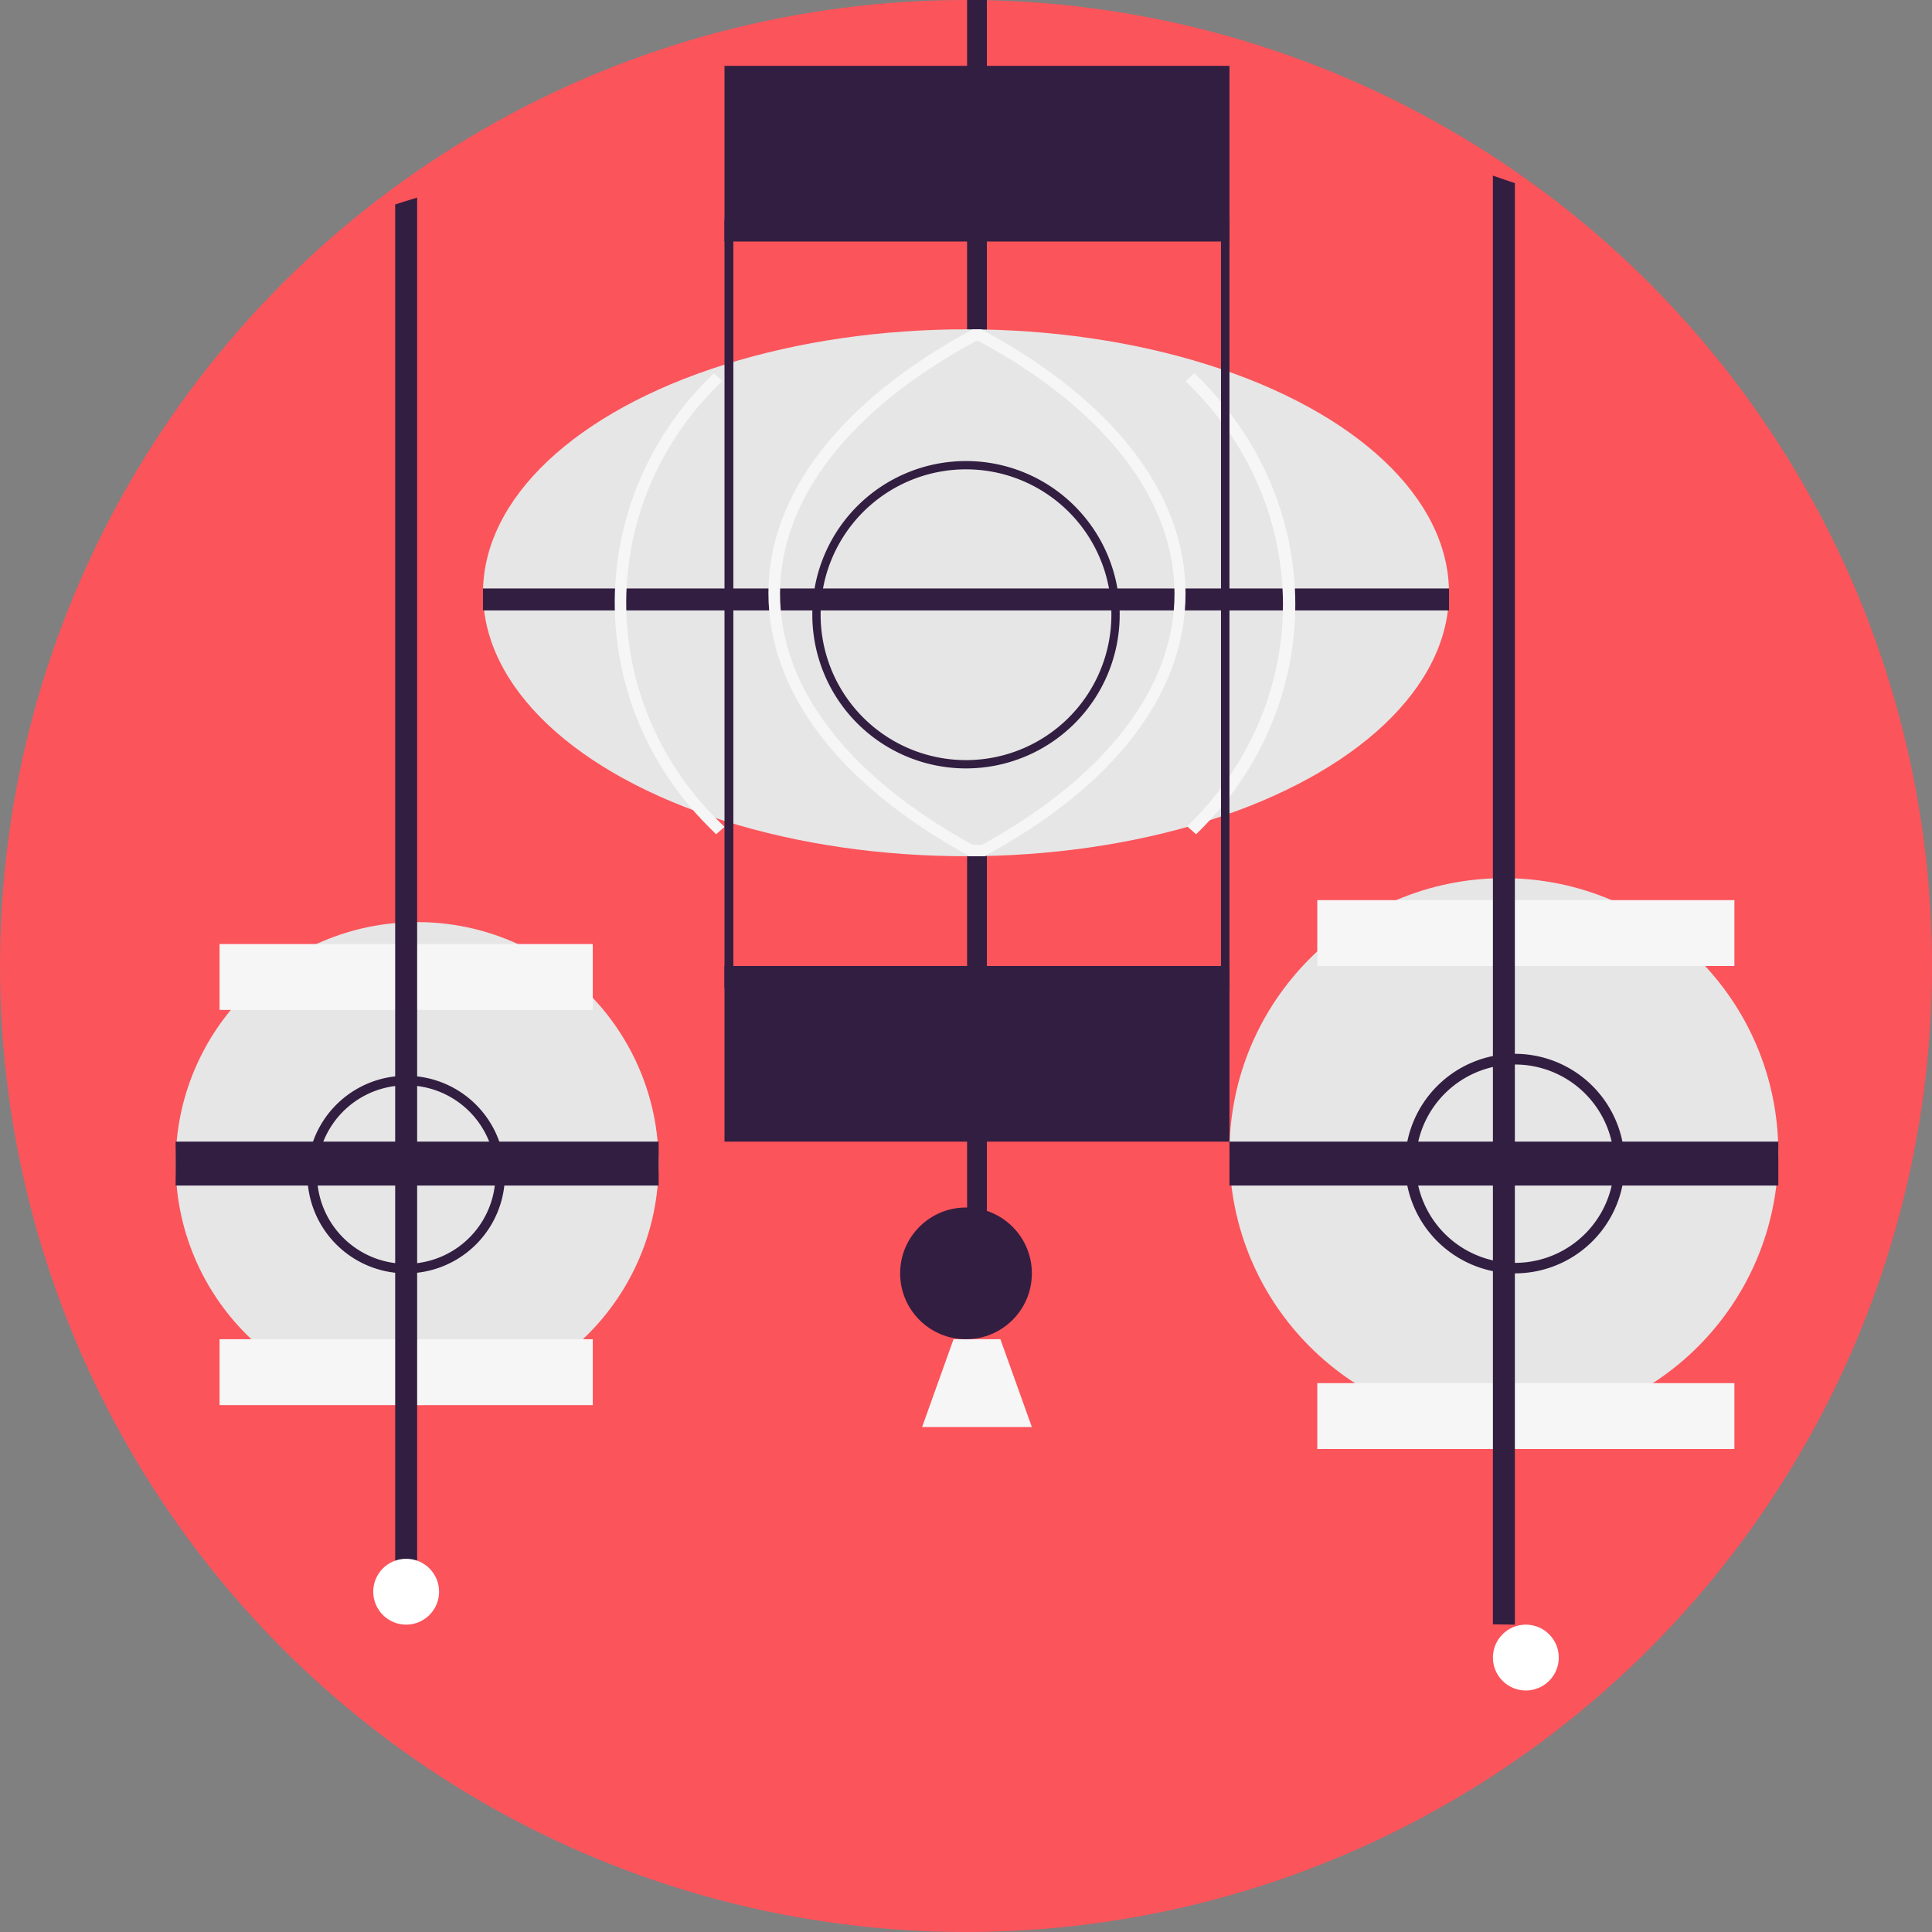 <svg xmlns="http://www.w3.org/2000/svg" width="88" height="88" viewBox="0 0 88 88">
    <rect x="0" y="0" width="88" height="88" fill="#808080" stroke="none"/>
    <g fill="none" fill-rule="evenodd">
        <circle cx="44" cy="44" r="44" fill="#FB545B"/>
        <circle cx="19" cy="53" r="11" fill="#E6E6E6"/>
        <path fill="#F6F6F6" d="M10 61h17v3H10z"/>
        <path fill="#321E41" d="M8 52h22v2H8z"/>
        <path fill="#321E41" fill-rule="nonzero" d="M18.504 58a4.5 4.5 0 1 1-.008-9 4.5 4.5 0 0 1 .008 9zm0-8.565a4.065 4.065 0 1 0 0 8.13 4.065 4.065 0 0 0 0-8.13z"/>
        <path fill="#F6F6F6" d="M10 43h17v3H10z"/>
        <circle cx="68.5" cy="52.5" r="12.5" fill="#E6E6E6"/>
        <path fill="#F6F6F6" d="M60 63h19v3H60z"/>
        <path fill="#321E41" d="M56 52h25v2H56z"/>
        <path fill="#321E41" fill-rule="nonzero" d="M69.004 58a5 5 0 1 1-.008-10 5 5 0 0 1 .008 10zm0-9.513a4.517 4.517 0 1 0 0 9.035 4.517 4.517 0 0 0 0-9.035z"/>
        <path fill="#F6F6F6" d="M60 41h19v3H60z"/>
        <path fill="#321E41" d="M19 72V9c-.34.1-.67.209-1 .313V72h1zM69 74V8.343L68 8v65.987zM44.95 57V0h-.9v56.996z"/>
        <ellipse cx="44" cy="27" fill="#E6E6E6" rx="22" ry="12"/>
        <path fill="#321E41" fill-rule="nonzero" d="M44 35a7 7 0 1 1 0-14 7 7 0 0 1 0 14zm0-13.622a6.622 6.622 0 1 0 0 13.244 6.622 6.622 0 0 0 0-13.244z"/>
        <path fill="#321E41" d="M22 26.804h44v1H22zM33 44h23v8H33zM33 3h23v8H33z"/>
        <path fill="#F6F6F6" d="M32.617 38l-.356-.357c-5.71-5.72-5.677-14.787.076-20.467l.178-.176.378.353-.178.18c-5.561 5.487-5.593 14.25-.071 19.775l.356.357-.383.335zM54.48 38l-.405-.361C59.92 31.975 59.886 22.99 54 17.366l.4-.366c6.102 5.825 6.137 15.134.08 21z"/>
        <path fill="#F6F6F6" fill-rule="nonzero" d="M44.869 39h-.703l-.056-.03C38.232 35.75 35 31.523 35 27.012c0-4.51 3.297-8.759 9.253-11.982l.056-.031h.382l.056.03c5.956 3.21 9.24 7.446 9.253 11.983.013 4.537-3.214 8.76-9.11 11.956L44.87 39zm-.573-.521h.434c5.665-3.118 8.78-7.187 8.767-11.461-.013-4.275-3.176-8.383-8.919-11.48h-.126c-5.739 3.097-8.91 7.179-8.923 11.48-.013 4.3 3.102 8.343 8.767 11.46z"/>
        <path fill="#F6F6F6" d="M47 65h-5l1.433-4h2.134z"/>
        <circle cx="18.5" cy="72.5" r="1.5" fill="#FFF"/>
        <path fill="#321E41" fill-rule="nonzero" d="M56 45H33V10h23v35zm-22.597-.4h22.212V10.382H33.403v34.22z"/>
        <circle cx="69.5" cy="75.5" r="1.5" fill="#FFF"/>
        <circle cx="44" cy="58" r="3" fill="#321E41"/>
    </g>
</svg>
